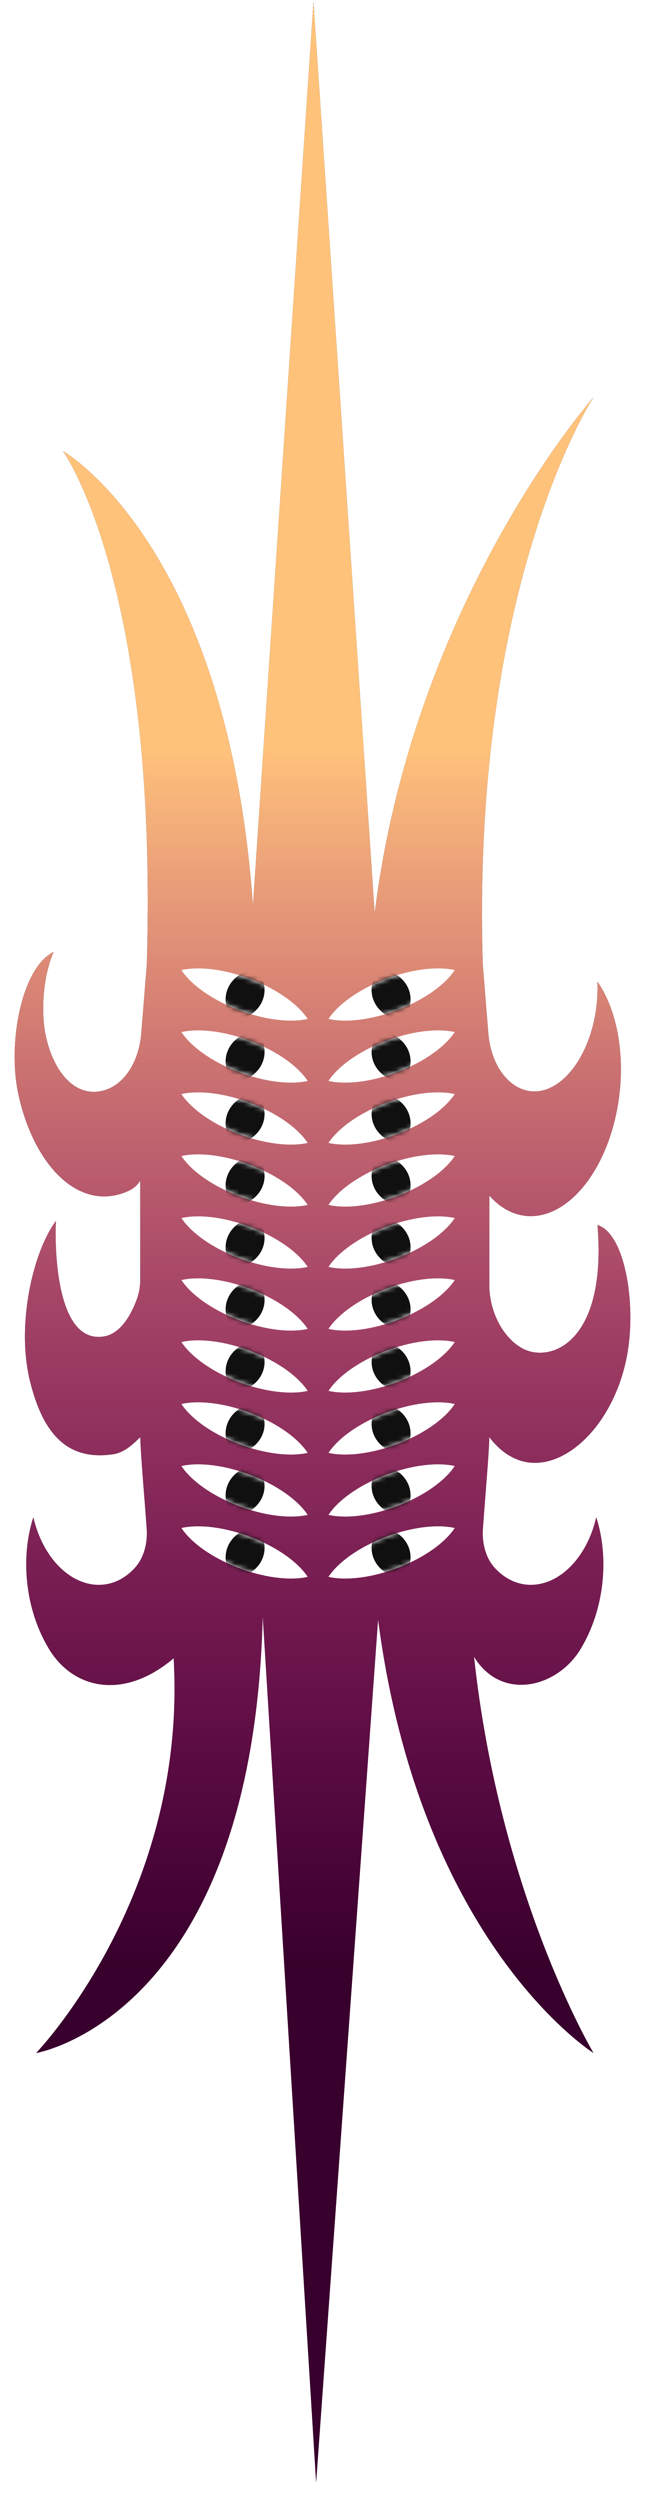 <svg width="136" height="527" viewBox="0 0 136 527" fill="none" xmlns="http://www.w3.org/2000/svg">
<g filter="url(#filter0_ii)">
<path d="M103.176 305.859C104.944 308.202 107.085 309.906 109.522 310.737C118.423 313.762 129.43 303.646 132.223 288.602C134.251 277.675 131.742 262.857 125.978 261.126C127.888 284.366 117.511 289.746 111.271 287.625C107.61 286.38 103.564 281.433 103.186 274.494V254.944C104.624 256.567 106.278 257.802 108.123 258.532C116.933 262.013 126.679 252.764 129.892 237.874C132.226 227.057 130.468 216.241 125.954 209.798C126.08 212.424 125.865 215.201 125.266 217.981C123.014 228.416 116.184 234.898 110.009 232.457C108.552 231.88 107.261 230.86 106.167 229.495C104.335 227.207 103.234 224.039 102.964 220.686L101.835 206.636C101.808 206.301 101.789 205.962 101.779 205.626C99.426 125.476 125.152 86.619 125.152 86.619C125.152 86.619 87.173 129.51 78.999 195.39L66.097 3.288L53.336 193.767C47.931 117.507 13.251 97.954 13.251 97.954C13.251 97.954 33.325 125.479 30.972 205.626C30.962 205.965 30.943 206.304 30.916 206.64L29.787 220.689C29.517 224.043 28.416 227.21 26.584 229.498C25.493 230.86 24.202 231.884 22.742 232.46C16.567 234.898 11.421 229.579 9.638 221.142C8.675 216.58 8.916 209.084 11.324 203.544C4.581 206.803 1.525 222.71 3.858 233.526C7.069 248.416 16.623 258.62 27.036 253.97C28.862 253.155 29.565 251.776 29.565 251.776V272.591C29.565 273.999 29.341 275.397 28.886 276.665C27.465 280.621 25.158 284.007 22.073 284.587C11.084 286.647 11.606 262.87 11.806 260.25C7.117 266.458 3.377 281.759 6.267 293.817C9.224 306.158 14.937 310.763 23.848 309.46C26.348 309.095 28.183 307.178 29.577 305.859C29.63 309.307 30.536 319.338 30.933 325.288C31.138 328.339 30.254 331.37 28.51 333.318C28.498 333.332 28.489 333.341 28.477 333.354C23.043 339.383 14.682 337.741 9.802 329.685C8.504 327.54 7.582 325.158 7.033 322.704C4.253 331.327 5.299 342.206 10.354 350.555C15.284 358.693 25.774 361.603 36.612 352.478C39.502 402.666 7.601 435.689 7.601 435.689C7.601 435.689 53.311 428.086 55.397 343.679L66.654 526.288L79.721 344.33C88.632 412.768 125.152 435.689 125.152 435.689C125.152 435.689 105.411 402.643 99.951 352.152C105.732 361.603 117.47 358.693 122.397 350.555C127.455 342.209 128.498 331.331 125.718 322.704C125.169 325.158 124.247 327.54 122.949 329.685C118.069 337.738 109.71 339.38 104.274 333.354C104.262 333.341 104.253 333.332 104.241 333.318C102.495 331.37 101.613 328.339 101.818 325.288C102.218 319.338 103.123 309.303 103.176 305.859Z" fill="black"/>
<path d="M103.176 305.859C104.944 308.202 107.085 309.906 109.522 310.737C118.423 313.762 129.43 303.646 132.223 288.602C134.251 277.675 131.742 262.857 125.978 261.126C127.888 284.366 117.511 289.746 111.271 287.625C107.61 286.38 103.564 281.433 103.186 274.494V254.944C104.624 256.567 106.278 257.802 108.123 258.532C116.933 262.013 126.679 252.764 129.892 237.874C132.226 227.057 130.468 216.241 125.954 209.798C126.08 212.424 125.865 215.201 125.266 217.981C123.014 228.416 116.184 234.898 110.009 232.457C108.552 231.88 107.261 230.86 106.167 229.495C104.335 227.207 103.234 224.039 102.964 220.686L101.835 206.636C101.808 206.301 101.789 205.962 101.779 205.626C99.426 125.476 125.152 86.619 125.152 86.619C125.152 86.619 87.173 129.51 78.999 195.39L66.097 3.288L53.336 193.767C47.931 117.507 13.251 97.954 13.251 97.954C13.251 97.954 33.325 125.479 30.972 205.626C30.962 205.965 30.943 206.304 30.916 206.64L29.787 220.689C29.517 224.043 28.416 227.21 26.584 229.498C25.493 230.86 24.202 231.884 22.742 232.46C16.567 234.898 11.421 229.579 9.638 221.142C8.675 216.58 8.916 209.084 11.324 203.544C4.581 206.803 1.525 222.71 3.858 233.526C7.069 248.416 16.623 258.62 27.036 253.97C28.862 253.155 29.565 251.776 29.565 251.776V272.591C29.565 273.999 29.341 275.397 28.886 276.665C27.465 280.621 25.158 284.007 22.073 284.587C11.084 286.647 11.606 262.87 11.806 260.25C7.117 266.458 3.377 281.759 6.267 293.817C9.224 306.158 14.937 310.763 23.848 309.46C26.348 309.095 28.183 307.178 29.577 305.859C29.63 309.307 30.536 319.338 30.933 325.288C31.138 328.339 30.254 331.37 28.51 333.318C28.498 333.332 28.489 333.341 28.477 333.354C23.043 339.383 14.682 337.741 9.802 329.685C8.504 327.54 7.582 325.158 7.033 322.704C4.253 331.327 5.299 342.206 10.354 350.555C15.284 358.693 25.774 361.603 36.612 352.478C39.502 402.666 7.601 435.689 7.601 435.689C7.601 435.689 53.311 428.086 55.397 343.679L66.654 526.288L79.721 344.33C88.632 412.768 125.152 435.689 125.152 435.689C125.152 435.689 105.411 402.643 99.951 352.152C105.732 361.603 117.47 358.693 122.397 350.555C127.455 342.209 128.498 331.331 125.718 322.704C125.169 325.158 124.247 327.54 122.949 329.685C118.069 337.738 109.71 339.38 104.274 333.354C104.262 333.341 104.253 333.332 104.241 333.318C102.495 331.37 101.613 328.339 101.818 325.288C102.218 319.338 103.123 309.303 103.176 305.859Z" fill="url(#paint0_linear)"/>
<path fill-rule="evenodd" clip-rule="evenodd" d="M69.26 217.688C71.247 214.661 75.584 211.491 81.154 209.335C86.724 207.18 92.189 206.558 95.881 207.388C93.894 210.415 89.556 213.585 83.986 215.74C78.416 217.896 72.952 218.518 69.26 217.688Z" fill="white"/>
<mask id="mask0" mask-type="alpha" maskUnits="userSpaceOnUse" x="69" y="207" width="27" height="12">
<path fill-rule="evenodd" clip-rule="evenodd" d="M69.26 217.688C71.247 214.661 75.584 211.491 81.154 209.335C86.724 207.18 92.189 206.558 95.881 207.388C93.894 210.415 89.556 213.585 83.986 215.74C78.416 217.896 72.952 218.518 69.26 217.688Z" fill="white"/>
</mask>
<g mask="url(#mask0)">
<path fill-rule="evenodd" clip-rule="evenodd" d="M84.836 217.954C86.514 216.048 87.076 213.483 86.06 211.186C85.045 208.89 82.712 207.446 80.086 207.205C78.407 209.111 77.846 211.676 78.861 213.973C79.876 216.269 82.21 217.714 84.836 217.954Z" fill="#101010"/>
</g>
<path fill-rule="evenodd" clip-rule="evenodd" d="M69.261 230.757C71.248 227.729 75.586 224.559 81.156 222.404C86.725 220.248 92.189 219.626 95.881 220.455C93.894 223.483 89.556 226.653 83.986 228.809C78.417 230.964 72.953 231.587 69.261 230.757Z" fill="white"/>
<mask id="mask1" mask-type="alpha" maskUnits="userSpaceOnUse" x="69" y="220" width="27" height="12">
<path fill-rule="evenodd" clip-rule="evenodd" d="M69.261 230.757C71.248 227.729 75.586 224.559 81.156 222.404C86.725 220.248 92.189 219.626 95.881 220.455C93.894 223.483 89.556 226.653 83.986 228.809C78.417 230.964 72.953 231.587 69.261 230.757Z" fill="white"/>
</mask>
<g mask="url(#mask1)">
<path fill-rule="evenodd" clip-rule="evenodd" d="M84.836 231.021C86.514 229.116 87.076 226.55 86.061 224.254C85.046 221.958 82.712 220.513 80.086 220.273C78.408 222.178 77.846 224.744 78.862 227.04C79.876 229.336 82.21 230.781 84.836 231.021Z" fill="#101010"/>
</g>
<path fill-rule="evenodd" clip-rule="evenodd" d="M69.262 243.825C71.249 240.798 75.587 237.627 81.157 235.472C86.726 233.317 92.19 232.694 95.882 233.524C93.895 236.551 89.557 239.722 83.987 241.877C78.418 244.032 72.954 244.655 69.262 243.825Z" fill="white"/>
<mask id="mask2" mask-type="alpha" maskUnits="userSpaceOnUse" x="69" y="233" width="27" height="12">
<path fill-rule="evenodd" clip-rule="evenodd" d="M69.262 243.825C71.249 240.798 75.587 237.627 81.157 235.472C86.726 233.317 92.19 232.694 95.882 233.524C93.895 236.551 89.557 239.722 83.987 241.877C78.418 244.032 72.954 244.655 69.262 243.825Z" fill="white"/>
</mask>
<g mask="url(#mask2)">
<path fill-rule="evenodd" clip-rule="evenodd" d="M84.837 244.09C86.515 242.185 87.077 239.619 86.062 237.322C85.047 235.026 82.713 233.581 80.087 233.341C78.408 235.247 77.847 237.813 78.862 240.109C79.877 242.406 82.211 243.85 84.837 244.09Z" fill="#101010"/>
</g>
<path fill-rule="evenodd" clip-rule="evenodd" d="M69.26 256.895C71.247 253.867 75.585 250.697 81.155 248.541C86.724 246.386 92.188 245.764 95.88 246.593C93.893 249.621 89.555 252.791 83.986 254.946C78.416 257.102 72.952 257.724 69.26 256.895Z" fill="white"/>
<mask id="mask3" mask-type="alpha" maskUnits="userSpaceOnUse" x="69" y="246" width="27" height="12">
<path fill-rule="evenodd" clip-rule="evenodd" d="M69.26 256.895C71.247 253.867 75.585 250.697 81.155 248.541C86.724 246.386 92.188 245.764 95.88 246.593C93.893 249.621 89.555 252.791 83.986 254.946C78.416 257.102 72.952 257.724 69.26 256.895Z" fill="white"/>
</mask>
<g mask="url(#mask3)">
<path fill-rule="evenodd" clip-rule="evenodd" d="M84.836 257.16C86.514 255.255 87.076 252.689 86.061 250.393C85.046 248.097 82.712 246.652 80.087 246.412C78.409 248.317 77.847 250.883 78.862 253.179C79.877 255.475 82.21 256.92 84.836 257.16Z" fill="#101010"/>
</g>
<path fill-rule="evenodd" clip-rule="evenodd" d="M69.261 269.962C71.248 266.935 75.586 263.764 81.156 261.609C86.725 259.453 92.189 258.831 95.881 259.661C93.894 262.688 89.556 265.858 83.986 268.014C78.417 270.169 72.953 270.792 69.261 269.962Z" fill="white"/>
<mask id="mask4" mask-type="alpha" maskUnits="userSpaceOnUse" x="69" y="259" width="27" height="12">
<path fill-rule="evenodd" clip-rule="evenodd" d="M69.261 269.962C71.248 266.935 75.586 263.764 81.156 261.609C86.725 259.453 92.189 258.831 95.881 259.661C93.894 262.688 89.556 265.858 83.986 268.014C78.417 270.169 72.953 270.792 69.261 269.962Z" fill="white"/>
</mask>
<g mask="url(#mask4)">
<path fill-rule="evenodd" clip-rule="evenodd" d="M84.837 270.228C86.516 268.322 87.077 265.757 86.062 263.46C85.047 261.164 82.713 259.719 80.088 259.479C78.409 261.385 77.847 263.95 78.863 266.247C79.878 268.543 82.211 269.988 84.837 270.228Z" fill="#101010"/>
</g>
<path fill-rule="evenodd" clip-rule="evenodd" d="M69.26 283.031C71.247 280.004 75.584 276.833 81.154 274.678C86.724 272.523 92.189 271.9 95.881 272.73C93.894 275.758 89.556 278.928 83.986 281.083C78.416 283.239 72.952 283.861 69.26 283.031Z" fill="white"/>
<mask id="mask5" mask-type="alpha" maskUnits="userSpaceOnUse" x="69" y="272" width="27" height="12">
<path fill-rule="evenodd" clip-rule="evenodd" d="M69.26 283.031C71.247 280.004 75.584 276.833 81.154 274.678C86.724 272.523 92.189 271.9 95.881 272.73C93.894 275.758 89.556 278.928 83.986 281.083C78.416 283.239 72.952 283.861 69.26 283.031Z" fill="white"/>
</mask>
<g mask="url(#mask5)">
<path fill-rule="evenodd" clip-rule="evenodd" d="M84.836 283.296C86.514 281.391 87.076 278.825 86.061 276.528C85.046 274.233 82.712 272.788 80.087 272.548C78.409 274.453 77.847 277.019 78.862 279.315C79.877 281.611 82.21 283.056 84.836 283.296Z" fill="#101010"/>
</g>
<path fill-rule="evenodd" clip-rule="evenodd" d="M69.262 296.098C71.249 293.07 75.587 289.9 81.157 287.744C86.726 285.589 92.19 284.967 95.882 285.796C93.895 288.824 89.557 291.994 83.987 294.15C78.418 296.305 72.954 296.927 69.262 296.098Z" fill="white"/>
<mask id="mask6" mask-type="alpha" maskUnits="userSpaceOnUse" x="69" y="285" width="27" height="12">
<path fill-rule="evenodd" clip-rule="evenodd" d="M69.262 296.098C71.249 293.07 75.587 289.9 81.157 287.744C86.726 285.589 92.19 284.967 95.882 285.796C93.895 288.824 89.557 291.994 83.987 294.15C78.418 296.305 72.954 296.927 69.262 296.098Z" fill="white"/>
</mask>
<g mask="url(#mask6)">
<path fill-rule="evenodd" clip-rule="evenodd" d="M84.837 296.364C86.515 294.459 87.076 291.893 86.061 289.597C85.046 287.301 82.713 285.856 80.087 285.616C78.409 287.522 77.847 290.087 78.863 292.384C79.878 294.679 82.211 296.124 84.837 296.364Z" fill="#101010"/>
</g>
<path fill-rule="evenodd" clip-rule="evenodd" d="M69.26 309.165C71.247 306.138 75.585 302.967 81.155 300.812C86.724 298.657 92.188 298.034 95.88 298.864C93.893 301.891 89.555 305.062 83.986 307.217C78.416 309.372 72.952 309.995 69.26 309.165Z" fill="white"/>
<mask id="mask7" mask-type="alpha" maskUnits="userSpaceOnUse" x="69" y="298" width="27" height="12">
<path fill-rule="evenodd" clip-rule="evenodd" d="M69.26 309.165C71.247 306.138 75.585 302.967 81.155 300.812C86.724 298.657 92.188 298.034 95.88 298.864C93.893 301.891 89.555 305.062 83.986 307.217C78.416 309.372 72.952 309.995 69.26 309.165Z" fill="white"/>
</mask>
<g mask="url(#mask7)">
<path fill-rule="evenodd" clip-rule="evenodd" d="M84.836 309.432C86.514 307.526 87.076 304.961 86.06 302.664C85.045 300.368 82.712 298.924 80.086 298.683C78.407 300.589 77.846 303.154 78.861 305.451C79.876 307.747 82.21 309.192 84.836 309.432Z" fill="#101010"/>
</g>
<path fill-rule="evenodd" clip-rule="evenodd" d="M69.26 322.238C71.247 319.21 75.585 316.04 81.155 313.885C86.724 311.729 92.188 311.107 95.88 311.936C93.893 314.964 89.555 318.134 83.986 320.29C78.416 322.445 72.952 323.067 69.26 322.238Z" fill="white"/>
<mask id="mask8" mask-type="alpha" maskUnits="userSpaceOnUse" x="69" y="311" width="27" height="12">
<path fill-rule="evenodd" clip-rule="evenodd" d="M69.26 322.238C71.247 319.21 75.585 316.04 81.155 313.885C86.724 311.729 92.188 311.107 95.88 311.936C93.893 314.964 89.555 318.134 83.986 320.29C78.416 322.445 72.952 323.067 69.26 322.238Z" fill="white"/>
</mask>
<g mask="url(#mask8)">
<path fill-rule="evenodd" clip-rule="evenodd" d="M84.836 322.503C86.514 320.597 87.076 318.032 86.06 315.735C85.045 313.439 82.712 311.994 80.086 311.754C78.407 313.66 77.846 316.225 78.861 318.522C79.876 320.818 82.21 322.263 84.836 322.503Z" fill="#101010"/>
</g>
<path fill-rule="evenodd" clip-rule="evenodd" d="M69.261 335.303C71.248 332.276 75.586 329.105 81.156 326.95C86.725 324.795 92.189 324.172 95.881 325.002C93.894 328.029 89.556 331.2 83.986 333.355C78.417 335.51 72.953 336.133 69.261 335.303Z" fill="white"/>
<mask id="mask9" mask-type="alpha" maskUnits="userSpaceOnUse" x="69" y="324" width="27" height="12">
<path fill-rule="evenodd" clip-rule="evenodd" d="M69.261 335.303C71.248 332.276 75.586 329.105 81.156 326.95C86.725 324.795 92.189 324.172 95.881 325.002C93.894 328.029 89.556 331.2 83.986 333.355C78.417 335.51 72.953 336.133 69.261 335.303Z" fill="white"/>
</mask>
<g mask="url(#mask9)">
<path fill-rule="evenodd" clip-rule="evenodd" d="M84.837 335.569C86.514 333.663 87.076 331.098 86.061 328.802C85.046 326.506 82.712 325.061 80.086 324.821C78.408 326.726 77.847 329.292 78.862 331.588C79.877 333.884 82.211 335.329 84.837 335.569Z" fill="#101010"/>
</g>
<path fill-rule="evenodd" clip-rule="evenodd" d="M64.876 217.689C62.889 214.661 58.551 211.491 52.982 209.336C47.412 207.181 41.949 206.558 38.257 207.388C40.244 210.415 44.581 213.585 50.151 215.741C55.721 217.896 61.184 218.518 64.876 217.689Z" fill="white"/>
<mask id="mask10" mask-type="alpha" maskUnits="userSpaceOnUse" x="38" y="207" width="27" height="12">
<path fill-rule="evenodd" clip-rule="evenodd" d="M64.876 217.689C62.889 214.661 58.551 211.491 52.982 209.336C47.412 207.181 41.949 206.558 38.257 207.388C40.244 210.415 44.581 213.585 50.151 215.741C55.721 217.896 61.184 218.518 64.876 217.689Z" fill="white"/>
</mask>
<g mask="url(#mask10)">
<path fill-rule="evenodd" clip-rule="evenodd" d="M49.302 217.953C47.623 216.048 47.061 213.482 48.077 211.185C49.092 208.889 51.426 207.444 54.052 207.204C55.73 209.11 56.292 211.675 55.277 213.972C54.262 216.268 51.928 217.713 49.302 217.953Z" fill="#101010"/>
</g>
<path fill-rule="evenodd" clip-rule="evenodd" d="M64.875 230.757C62.888 227.73 58.551 224.559 52.981 222.404C47.411 220.249 41.947 219.626 38.255 220.456C40.242 223.483 44.58 226.654 50.15 228.809C55.719 230.964 61.183 231.587 64.875 230.757Z" fill="white"/>
<mask id="mask11" mask-type="alpha" maskUnits="userSpaceOnUse" x="38" y="220" width="27" height="12">
<path fill-rule="evenodd" clip-rule="evenodd" d="M64.875 230.757C62.888 227.73 58.551 224.559 52.981 222.404C47.411 220.249 41.947 219.626 38.255 220.456C40.242 223.483 44.58 226.654 50.15 228.809C55.719 230.964 61.183 231.587 64.875 230.757Z" fill="white"/>
</mask>
<g mask="url(#mask11)">
<path fill-rule="evenodd" clip-rule="evenodd" d="M49.303 231.023C47.624 229.117 47.062 226.552 48.078 224.255C49.093 221.959 51.426 220.514 54.052 220.274C55.73 222.18 56.292 224.745 55.277 227.042C54.262 229.338 51.928 230.783 49.303 231.023Z" fill="#101010"/>
</g>
<path fill-rule="evenodd" clip-rule="evenodd" d="M64.876 243.825C62.889 240.798 58.551 237.627 52.981 235.472C47.412 233.317 41.949 232.694 38.256 233.524C40.243 236.551 44.581 239.722 50.151 241.877C55.72 244.032 61.184 244.655 64.876 243.825Z" fill="white"/>
<mask id="mask12" mask-type="alpha" maskUnits="userSpaceOnUse" x="38" y="233" width="27" height="12">
<path fill-rule="evenodd" clip-rule="evenodd" d="M64.876 243.825C62.889 240.798 58.551 237.627 52.981 235.472C47.412 233.317 41.949 232.694 38.256 233.524C40.243 236.551 44.581 239.722 50.151 241.877C55.72 244.032 61.184 244.655 64.876 243.825Z" fill="white"/>
</mask>
<g mask="url(#mask12)">
<path fill-rule="evenodd" clip-rule="evenodd" d="M49.303 244.089C47.625 242.184 47.063 239.618 48.078 237.321C49.093 235.025 51.427 233.581 54.052 233.34C55.731 235.246 56.293 237.812 55.278 240.109C54.263 242.405 51.929 243.849 49.303 244.089Z" fill="#101010"/>
</g>
<path fill-rule="evenodd" clip-rule="evenodd" d="M64.876 256.895C62.889 253.867 58.551 250.697 52.981 248.541C47.412 246.386 41.948 245.764 38.256 246.593C40.243 249.621 44.581 252.791 50.151 254.946C55.72 257.102 61.184 257.724 64.876 256.895Z" fill="white"/>
<mask id="mask13" mask-type="alpha" maskUnits="userSpaceOnUse" x="38" y="246" width="27" height="12">
<path fill-rule="evenodd" clip-rule="evenodd" d="M64.876 256.895C62.889 253.867 58.551 250.697 52.981 248.541C47.412 246.386 41.948 245.764 38.256 246.593C40.243 249.621 44.581 252.791 50.151 254.946C55.72 257.102 61.184 257.724 64.876 256.895Z" fill="white"/>
</mask>
<g mask="url(#mask13)">
<path fill-rule="evenodd" clip-rule="evenodd" d="M49.304 257.16C47.626 255.254 47.064 252.689 48.08 250.392C49.094 248.096 51.428 246.652 54.054 246.411C55.732 248.317 56.294 250.882 55.279 253.179C54.264 255.475 51.93 256.92 49.304 257.16Z" fill="#101010"/>
</g>
<path fill-rule="evenodd" clip-rule="evenodd" d="M64.875 269.963C62.888 266.935 58.55 263.764 52.981 261.609C47.411 259.454 41.947 258.831 38.255 259.661C40.242 262.688 44.58 265.859 50.15 268.014C55.719 270.17 61.183 270.792 64.875 269.963Z" fill="white"/>
<mask id="mask14" mask-type="alpha" maskUnits="userSpaceOnUse" x="38" y="259" width="27" height="12">
<path fill-rule="evenodd" clip-rule="evenodd" d="M64.875 269.963C62.888 266.935 58.55 263.764 52.981 261.609C47.411 259.454 41.947 258.831 38.255 259.661C40.242 262.688 44.58 265.859 50.15 268.014C55.719 270.17 61.183 270.792 64.875 269.963Z" fill="white"/>
</mask>
<g mask="url(#mask14)">
<path fill-rule="evenodd" clip-rule="evenodd" d="M49.303 270.228C47.624 268.322 47.063 265.757 48.078 263.46C49.093 261.164 51.427 259.719 54.053 259.479C55.731 261.385 56.292 263.95 55.277 266.247C54.262 268.543 51.928 269.988 49.303 270.228Z" fill="#101010"/>
</g>
<path fill-rule="evenodd" clip-rule="evenodd" d="M64.876 283.032C62.889 280.004 58.551 276.834 52.981 274.679C47.412 272.523 41.949 271.901 38.256 272.73C40.243 275.758 44.581 278.928 50.151 281.083C55.72 283.239 61.184 283.861 64.876 283.032Z" fill="white"/>
<mask id="mask15" mask-type="alpha" maskUnits="userSpaceOnUse" x="38" y="272" width="27" height="12">
<path fill-rule="evenodd" clip-rule="evenodd" d="M64.876 283.032C62.889 280.004 58.551 276.834 52.981 274.679C47.412 272.523 41.949 271.901 38.256 272.73C40.243 275.758 44.581 278.928 50.151 281.083C55.72 283.239 61.184 283.861 64.876 283.032Z" fill="white"/>
</mask>
<g mask="url(#mask15)">
<path fill-rule="evenodd" clip-rule="evenodd" d="M49.303 283.297C47.625 281.391 47.063 278.826 48.078 276.529C49.093 274.233 51.427 272.788 54.053 272.548C55.731 274.454 56.293 277.019 55.278 279.316C54.263 281.612 51.929 283.056 49.303 283.297Z" fill="#101010"/>
</g>
<path fill-rule="evenodd" clip-rule="evenodd" d="M64.876 296.099C62.889 293.071 58.551 289.901 52.981 287.745C47.412 285.59 41.949 284.968 38.256 285.797C40.243 288.825 44.581 291.995 50.151 294.15C55.72 296.305 61.184 296.928 64.876 296.099Z" fill="white"/>
<mask id="mask16" mask-type="alpha" maskUnits="userSpaceOnUse" x="38" y="285" width="27" height="12">
<path fill-rule="evenodd" clip-rule="evenodd" d="M64.876 296.099C62.889 293.071 58.551 289.901 52.981 287.745C47.412 285.59 41.949 284.968 38.256 285.797C40.243 288.825 44.581 291.995 50.151 294.15C55.72 296.305 61.184 296.928 64.876 296.099Z" fill="white"/>
</mask>
<g mask="url(#mask16)">
<path fill-rule="evenodd" clip-rule="evenodd" d="M49.303 296.364C47.625 294.459 47.063 291.893 48.078 289.596C49.093 287.3 51.427 285.856 54.053 285.616C55.731 287.521 56.293 290.087 55.278 292.383C54.263 294.679 51.929 296.124 49.303 296.364Z" fill="#101010"/>
</g>
<path fill-rule="evenodd" clip-rule="evenodd" d="M64.875 309.165C62.888 306.137 58.55 302.967 52.981 300.811C47.411 298.656 41.947 298.034 38.255 298.863C40.242 301.891 44.58 305.061 50.15 307.217C55.719 309.372 61.183 309.994 64.875 309.165Z" fill="white"/>
<mask id="mask17" mask-type="alpha" maskUnits="userSpaceOnUse" x="38" y="298" width="27" height="12">
<path fill-rule="evenodd" clip-rule="evenodd" d="M64.875 309.165C62.888 306.137 58.55 302.967 52.981 300.811C47.411 298.656 41.947 298.034 38.255 298.863C40.242 301.891 44.58 305.061 50.15 307.217C55.719 309.372 61.183 309.994 64.875 309.165Z" fill="white"/>
</mask>
<g mask="url(#mask17)">
<path fill-rule="evenodd" clip-rule="evenodd" d="M49.301 309.433C47.623 307.527 47.061 304.962 48.077 302.665C49.091 300.369 51.425 298.925 54.051 298.684C55.729 300.59 56.291 303.155 55.276 305.452C54.261 307.748 51.927 309.193 49.301 309.433Z" fill="#101010"/>
</g>
<path fill-rule="evenodd" clip-rule="evenodd" d="M64.875 322.237C62.888 319.21 58.55 316.039 52.981 313.884C47.411 311.729 41.947 311.106 38.255 311.936C40.242 314.963 44.58 318.134 50.15 320.289C55.719 322.444 61.183 323.067 64.875 322.237Z" fill="white"/>
<mask id="mask18" mask-type="alpha" maskUnits="userSpaceOnUse" x="38" y="311" width="27" height="12">
<path fill-rule="evenodd" clip-rule="evenodd" d="M64.875 322.237C62.888 319.21 58.55 316.039 52.981 313.884C47.411 311.729 41.947 311.106 38.255 311.936C40.242 314.963 44.58 318.134 50.15 320.289C55.719 322.444 61.183 323.067 64.875 322.237Z" fill="white"/>
</mask>
<g mask="url(#mask18)">
<path fill-rule="evenodd" clip-rule="evenodd" d="M49.303 322.502C47.624 320.597 47.063 318.031 48.078 315.735C49.093 313.438 51.426 311.994 54.052 311.754C55.731 313.659 56.292 316.225 55.277 318.521C54.262 320.817 51.928 322.262 49.303 322.502Z" fill="#101010"/>
</g>
<path fill-rule="evenodd" clip-rule="evenodd" d="M64.875 335.304C62.888 332.277 58.55 329.106 52.981 326.951C47.411 324.796 41.947 324.173 38.255 325.003C40.242 328.03 44.58 331.201 50.15 333.356C55.719 335.511 61.183 336.134 64.875 335.304Z" fill="white"/>
<mask id="mask19" mask-type="alpha" maskUnits="userSpaceOnUse" x="38" y="324" width="27" height="12">
<path fill-rule="evenodd" clip-rule="evenodd" d="M64.875 335.304C62.888 332.277 58.55 329.106 52.981 326.951C47.411 324.796 41.947 324.173 38.255 325.003C40.242 328.03 44.58 331.201 50.15 333.356C55.719 335.511 61.183 336.134 64.875 335.304Z" fill="white"/>
</mask>
<g mask="url(#mask19)">
<path fill-rule="evenodd" clip-rule="evenodd" d="M49.304 335.569C47.626 333.664 47.064 331.098 48.08 328.801C49.094 326.505 51.428 325.061 54.054 324.821C55.732 326.726 56.294 329.292 55.279 331.588C54.264 333.884 51.93 335.329 49.304 335.569Z" fill="#101010"/>
</g>
</g>
<defs>
<filter id="filter0_ii" x="3.082" y="-5.36" width="129.836" height="537.413" filterUnits="userSpaceOnUse" color-interpolation-filters="sRGB">
<feFlood flood-opacity="0" result="BackgroundImageFix"/>
<feBlend mode="normal" in="SourceGraphic" in2="BackgroundImageFix" result="shape"/>
<feColorMatrix in="SourceAlpha" type="matrix" values="0 0 0 0 0 0 0 0 0 0 0 0 0 0 0 0 0 0 127 0" result="hardAlpha"/>
<feOffset dy="5.765"/>
<feGaussianBlur stdDeviation="6.457"/>
<feComposite in2="hardAlpha" operator="arithmetic" k2="-1" k3="1"/>
<feColorMatrix type="matrix" values="0 0 0 0 1 0 0 0 0 1 0 0 0 0 1 0 0 0 0.39 0"/>
<feBlend mode="normal" in2="shape" result="effect1_innerShadow"/>
<feColorMatrix in="SourceAlpha" type="matrix" values="0 0 0 0 0 0 0 0 0 0 0 0 0 0 0 0 0 0 127 0" result="hardAlpha"/>
<feOffset dy="-8.648"/>
<feGaussianBlur stdDeviation="8.648"/>
<feComposite in2="hardAlpha" operator="arithmetic" k2="-1" k3="1"/>
<feColorMatrix type="matrix" values="0 0 0 0 1 0 0 0 0 0 0 0 0 0 0 0 0 0 0.51 0"/>
<feBlend mode="normal" in2="effect1_innerShadow" result="effect2_innerShadow"/>
</filter>
<linearGradient id="paint0_linear" x1="68" y1="3.288" x2="68" y2="534.011" gradientUnits="userSpaceOnUse">
<stop offset="0.297" stop-color="#FFC27B"/>
<stop offset="0.781" stop-color="#FF00C7" stop-opacity="0.22"/>
</linearGradient>
</defs>
</svg>
